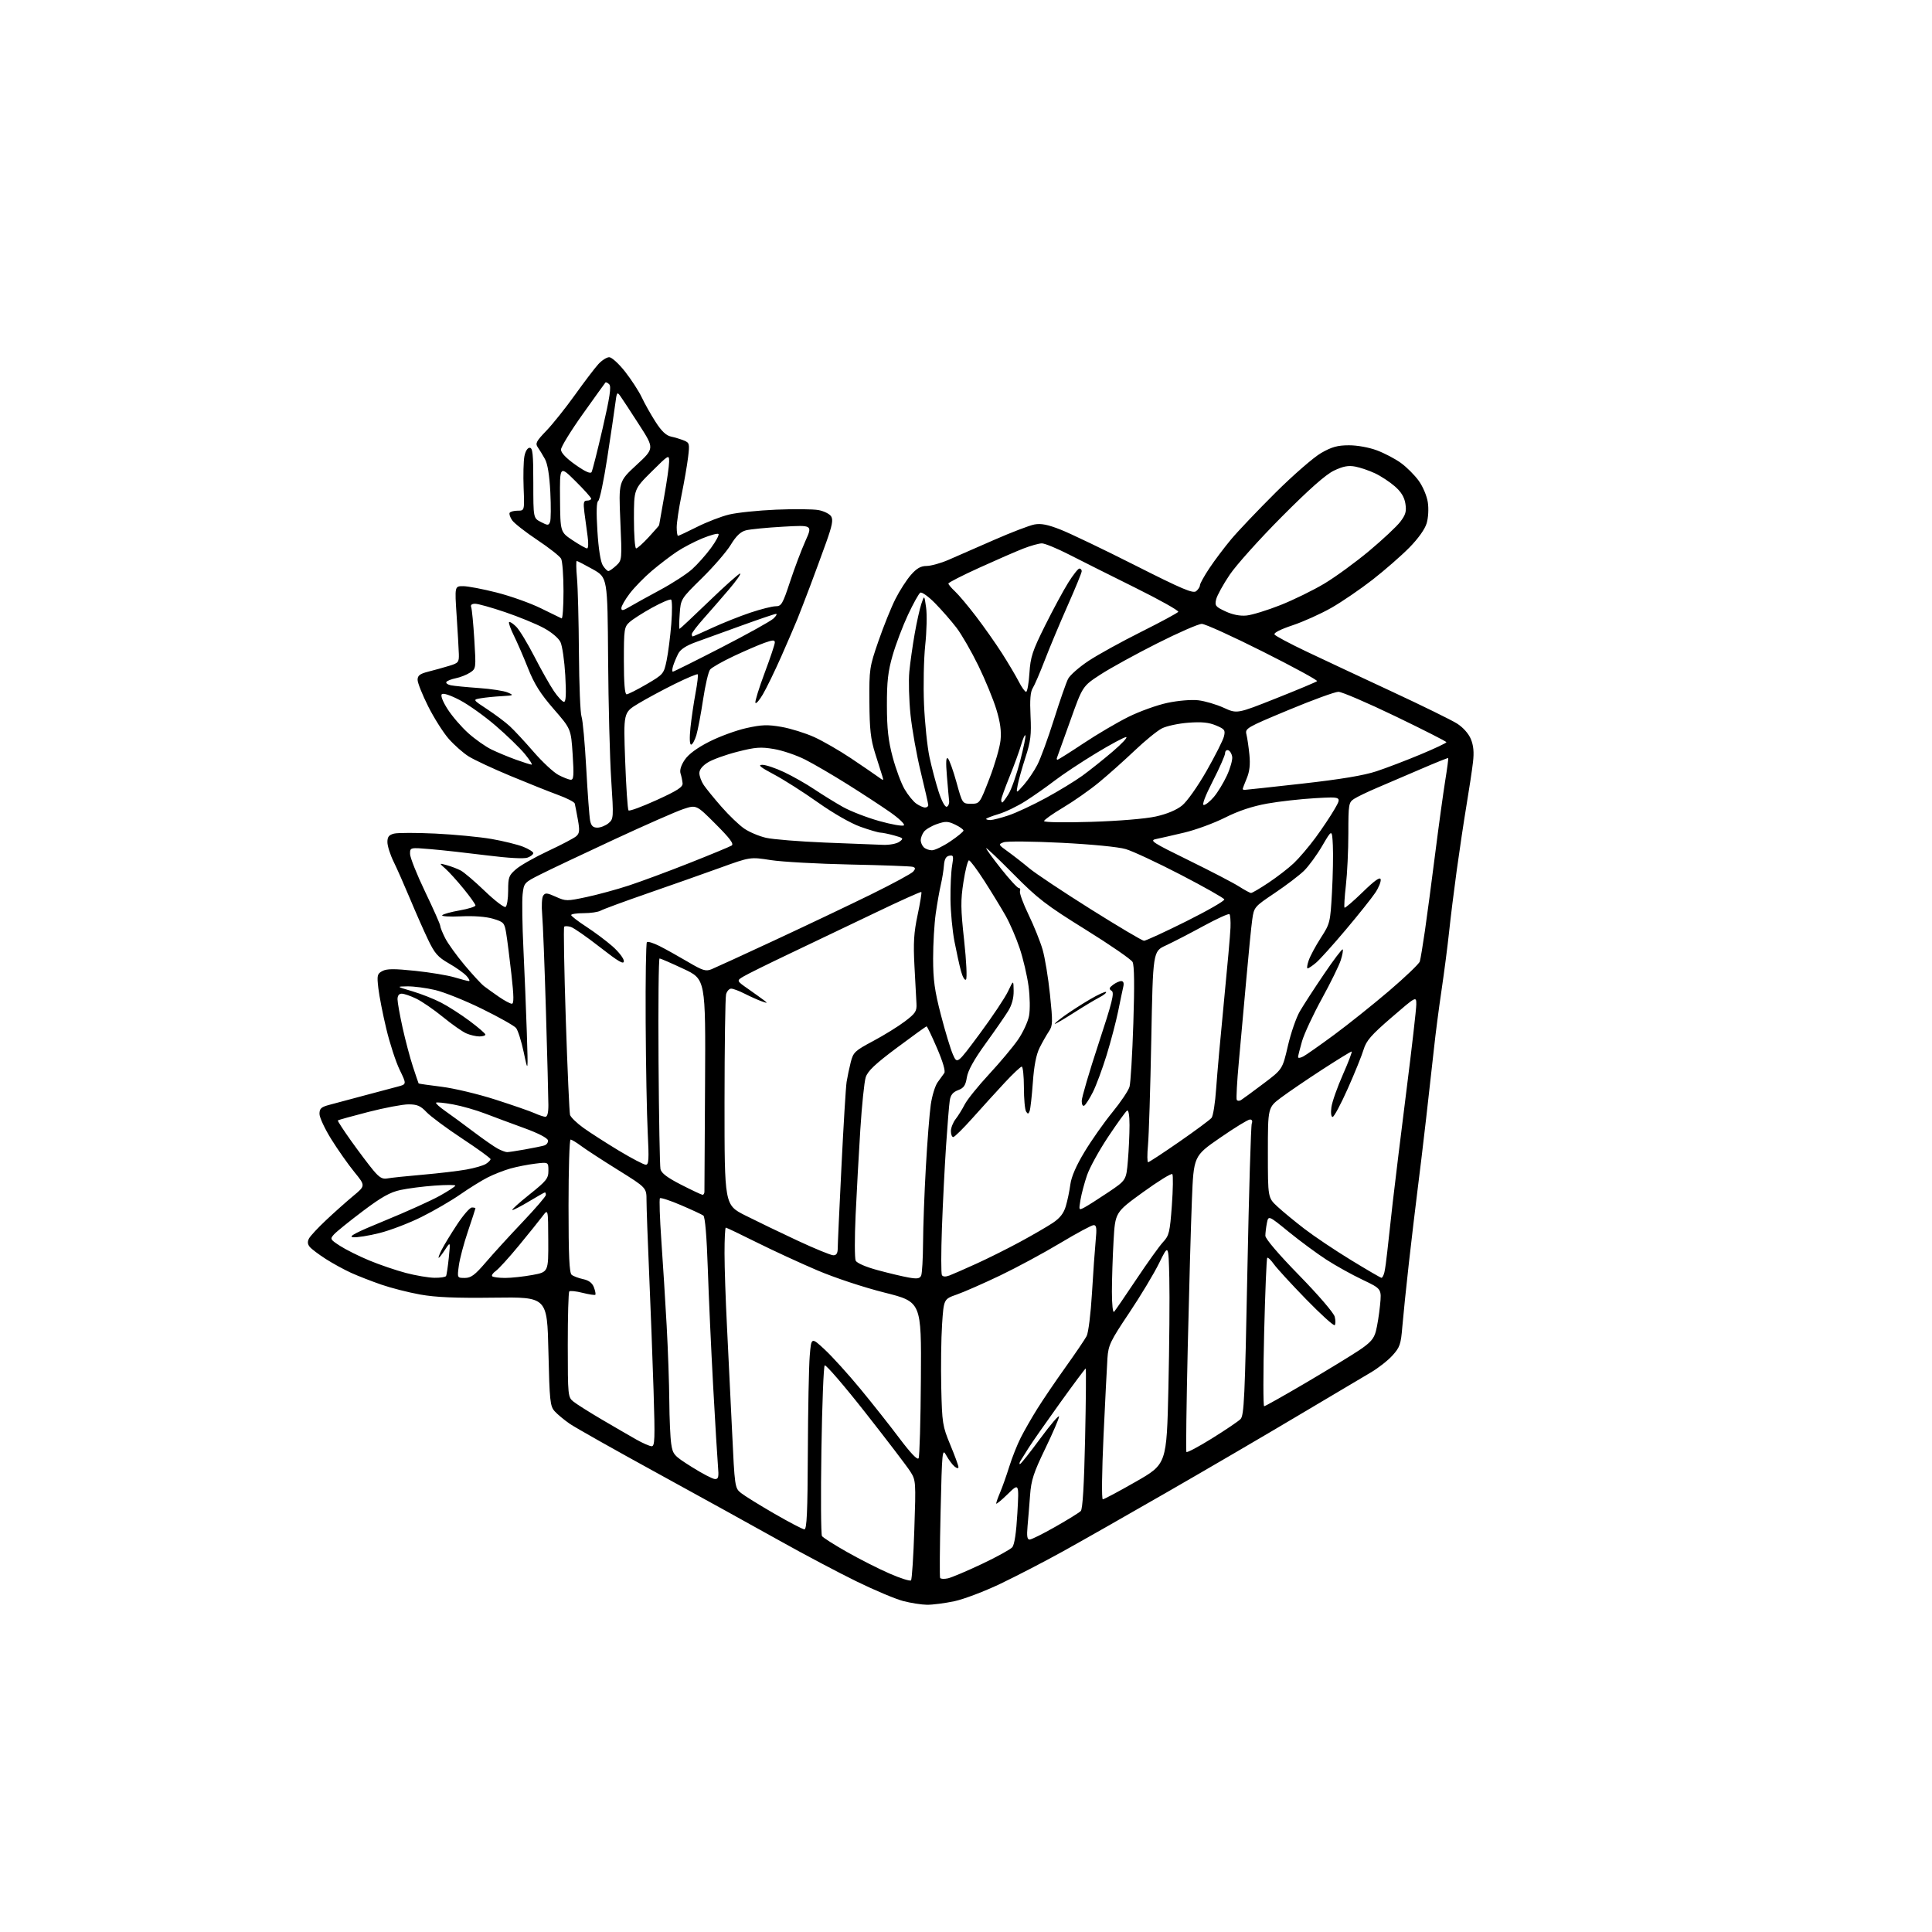 <?xml version="1.0" encoding="UTF-8" standalone="no"?>
<svg 
  version="1.1" 
  xmlns="http://www.w3.org/2000/svg" 
  xmlns:xlink="http://www.w3.org/1999/xlink" 
  xmlns:svg="http://www.w3.org/2000/svg"
  xmlns:rdf="http://www.w3.org/1999/02/22-rdf-syntax-ns#"
  xmlns:cc="http://creativecommons.org/ns#"
  xmlns:dc="http://purl.org/dc/elements/1.1/"
  viewBox="0 0 768 768"
  width="768"
  height="768"
>
<style>svg {background-color: white; }</style>"
<path stroke="none" fill="black" fill-rule="evenodd" d="M368.50,637.92C366.30,637.89 362.02,637.22 359.00,636.43C355.98,635.64 347.65,632.14 340.50,628.64C333.35,625.15 319.62,617.89 310.00,612.50C300.38,607.12 278.55,595.07 261.50,585.72C244.45,576.38 228.70,567.50 226.50,565.99C224.30,564.47 221.60,562.23 220.50,561.01C218.67,558.98 218.46,556.99 218.00,537.18C217.50,515.56 217.50,515.56 196.50,515.84C181.05,516.04 173.25,515.71 167.00,514.59C162.32,513.75 155.35,511.97 151.50,510.63C147.65,509.30 142.28,507.20 139.58,505.98C136.87,504.75 132.35,502.28 129.53,500.48C126.72,498.68 123.84,496.51 123.14,495.67C122.25,494.60 122.16,493.57 122.84,492.31C123.37,491.30 126.44,488.01 129.66,484.99C132.87,481.96 137.71,477.66 140.40,475.42C145.31,471.35 145.31,471.35 140.85,465.88C138.40,462.87 134.28,457.02 131.70,452.87C129.11,448.72 127.00,444.19 127.00,442.79C127.00,440.69 127.66,440.07 130.75,439.24C132.81,438.69 139.00,437.03 144.50,435.56C150.00,434.08 156.11,432.46 158.08,431.95C161.66,431.01 161.66,431.01 158.87,425.26C157.33,422.09 154.95,414.77 153.57,409.00C152.18,403.23 150.76,395.96 150.40,392.85C149.80,387.67 149.94,387.10 152.01,386.00C153.75,385.06 156.72,385.05 165.05,385.92C170.98,386.54 178.01,387.71 180.67,388.51C183.33,389.32 185.91,389.98 186.40,389.99C186.90,390.00 186.48,389.09 185.47,387.97C184.46,386.85 181.30,384.60 178.44,382.97C174.03,380.44 172.79,379.02 170.15,373.50C168.44,369.93 165.22,362.62 162.98,357.25C160.74,351.89 157.80,345.24 156.45,342.49C155.10,339.73 154.00,336.25 154.00,334.75C154.00,332.65 154.60,331.89 156.65,331.37C158.11,331.01 165.51,331.00 173.09,331.36C180.66,331.73 190.71,332.69 195.42,333.51C200.12,334.33 205.78,335.73 207.99,336.61C210.19,337.49 212.00,338.63 212.00,339.13C212.00,339.64 210.98,340.44 209.73,340.91C208.32,341.45 202.16,341.11 193.48,340.02C185.79,339.05 175.79,337.94 171.25,337.56C163.00,336.86 163.00,336.86 163.00,339.44C163.00,340.85 165.70,347.63 169.00,354.50C172.30,361.37 175.00,367.46 175.00,368.03C175.00,368.61 175.89,370.82 176.98,372.96C178.07,375.09 181.54,379.91 184.70,383.67C187.86,387.43 191.32,391.18 192.39,392.00C193.46,392.82 196.13,394.74 198.32,396.25C200.51,397.76 202.82,399.00 203.46,399.00C204.32,399.00 204.28,396.05 203.29,387.25C202.56,380.79 201.64,373.49 201.23,371.04C200.54,366.81 200.26,366.50 196.00,365.22C193.20,364.38 188.38,364.02 183.23,364.26C178.68,364.47 175.33,364.27 175.80,363.80C176.26,363.34 179.42,362.47 182.82,361.88C186.22,361.28 189.00,360.40 189.00,359.93C189.00,359.46 186.90,356.50 184.33,353.35C181.76,350.19 178.50,346.59 177.08,345.34C174.50,343.06 174.50,343.06 177.61,343.92C179.32,344.39 181.80,345.34 183.11,346.02C184.42,346.70 188.75,350.39 192.72,354.21C196.69,358.03 200.41,360.87 200.97,360.52C201.54,360.17 202.00,357.25 202.00,354.03C202.00,348.66 202.27,347.95 205.25,345.42C207.04,343.90 212.78,340.67 218.00,338.23C223.22,335.79 228.21,333.17 229.08,332.40C230.38,331.24 230.49,330.10 229.70,325.75C229.18,322.86 228.62,320.01 228.47,319.41C228.31,318.80 225.33,317.27 221.84,316.00C218.35,314.72 209.80,311.31 202.84,308.41C195.88,305.51 188.42,302.03 186.26,300.66C184.10,299.30 180.56,296.17 178.38,293.70C176.21,291.23 172.54,285.43 170.22,280.82C167.90,276.20 166.00,271.44 166.00,270.25C166.00,268.53 166.89,267.85 170.25,266.99C172.59,266.40 176.30,265.37 178.50,264.70C182.21,263.59 182.49,263.25 182.40,260.00C182.34,258.07 181.95,251.21 181.52,244.75C180.74,233.00 180.74,233.00 184.12,233.01C185.98,233.01 192.00,234.16 197.50,235.56C203.00,236.96 210.88,239.77 215.00,241.80C219.12,243.84 222.84,245.65 223.25,245.83C223.66,246.02 224.00,241.15 224.00,235.02C224.00,228.89 223.57,223.07 223.05,222.09C222.52,221.11 218.27,217.76 213.61,214.66C208.94,211.55 204.44,208.03 203.60,206.84C202.77,205.65 202.32,204.30 202.60,203.84C202.89,203.38 204.33,203.00 205.81,203.00C208.50,203.00 208.50,203.00 208.15,193.93C207.96,188.95 208.09,183.32 208.45,181.43C208.83,179.39 209.68,178.00 210.55,178.00C211.75,178.00 212.00,180.41 212.00,191.97C212.00,205.95 212.00,205.95 215.02,207.51C217.77,208.93 218.09,208.93 218.66,207.45C219.00,206.56 219.04,201.22 218.76,195.59C218.41,188.84 217.68,184.36 216.60,182.43C215.71,180.82 214.43,178.72 213.76,177.77C212.71,176.29 213.20,175.35 217.14,171.27C219.67,168.65 224.80,162.22 228.54,157.00C232.28,151.78 236.47,146.26 237.86,144.75C239.24,143.24 241.18,142.00 242.17,142.00C243.17,142.00 245.98,144.56 248.49,147.75C250.97,150.91 253.95,155.51 255.11,157.96C256.26,160.42 258.72,164.79 260.58,167.68C262.93,171.36 264.78,173.13 266.72,173.54C268.25,173.87 270.56,174.57 271.86,175.10C274.08,176.00 274.18,176.40 273.52,181.78C273.14,184.93 271.96,191.71 270.91,196.86C269.86,202.01 269.00,207.75 269.00,209.61C269.00,211.47 269.24,213.00 269.52,213.00C269.81,213.00 273.20,211.41 277.06,209.47C280.91,207.53 286.64,205.31 289.78,204.55C292.93,203.78 301.35,202.90 308.50,202.60C315.65,202.29 323.25,202.37 325.39,202.77C327.53,203.17 329.78,204.29 330.39,205.26C331.26,206.64 330.82,208.90 328.37,215.76C326.65,220.57 323.79,228.32 322.03,233.00C320.26,237.68 318.00,243.53 317.01,246.00C316.01,248.47 313.10,255.22 310.55,261.00C307.99,266.77 304.72,273.51 303.27,275.98C301.83,278.44 300.49,279.96 300.28,279.35C300.08,278.75 301.74,273.41 303.96,267.49C306.18,261.57 308.00,256.13 308.00,255.41C308.00,254.33 307.26,254.35 303.97,255.51C301.75,256.29 296.24,258.67 291.72,260.79C287.20,262.92 282.95,265.33 282.28,266.15C281.61,266.97 280.35,272.33 279.49,278.07C278.63,283.81 277.42,290.19 276.81,292.25C276.19,294.31 275.25,296.00 274.73,296.00C274.14,296.00 274.04,293.38 274.47,289.25C274.86,285.54 275.77,279.35 276.49,275.50C277.21,271.65 277.60,268.30 277.36,268.05C277.12,267.80 273.00,269.53 268.21,271.89C263.42,274.26 256.87,277.79 253.66,279.73C247.82,283.26 247.82,283.26 248.51,302.38C248.89,312.90 249.50,321.80 249.85,322.16C250.21,322.53 255.22,320.68 261.00,318.05C269.23,314.31 271.46,312.87 271.34,311.39C271.25,310.35 270.89,308.59 270.53,307.48C270.12,306.18 270.71,304.24 272.19,302.04C273.71,299.80 277.05,297.32 281.92,294.84C286.01,292.76 292.65,290.33 296.68,289.43C302.80,288.07 305.11,287.99 310.65,288.95C314.30,289.59 320.14,291.41 323.64,292.99C327.14,294.58 333.71,298.37 338.25,301.41C342.79,304.45 347.59,307.74 348.93,308.71C351.29,310.43 351.34,310.43 350.73,308.49C350.38,307.40 349.10,303.35 347.89,299.50C346.10,293.82 345.67,289.95 345.60,279.00C345.51,265.92 345.63,265.16 349.20,254.83C351.23,248.96 354.26,241.44 355.94,238.12C357.61,234.80 360.39,230.49 362.10,228.54C364.40,225.91 366.02,224.99 368.35,224.98C370.08,224.96 373.98,223.88 377.00,222.57C380.02,221.26 388.15,217.71 395.06,214.67C401.97,211.64 409.22,208.86 411.18,208.49C413.83,208.00 416.46,208.51 421.61,210.54C425.40,212.03 438.74,218.42 451.25,224.74C470.07,234.25 474.27,236.02 475.50,235.00C476.33,234.31 477.00,233.25 477.00,232.63C477.00,232.01 478.69,228.97 480.75,225.87C482.81,222.77 486.71,217.60 489.41,214.37C492.11,211.14 500.05,202.80 507.06,195.82C514.07,188.85 522.22,181.77 525.16,180.08C529.40,177.65 531.68,177.02 536.21,177.01C539.53,177.00 544.20,177.85 547.36,179.03C550.35,180.15 554.64,182.40 556.89,184.04C559.15,185.67 562.32,188.84 563.95,191.09C565.61,193.38 567.20,197.14 567.58,199.68C567.97,202.29 567.77,205.82 567.11,208.03C566.41,210.38 563.74,214.12 560.23,217.68C557.08,220.88 550.53,226.60 545.68,230.39C540.83,234.17 533.43,239.23 529.24,241.62C525.04,244.01 518.09,247.14 513.80,248.57C509.06,250.15 506.24,251.58 506.64,252.22C507.00,252.80 512.74,255.86 519.39,259.02C526.05,262.18 541.33,269.34 553.34,274.93C565.36,280.52 576.98,286.22 579.17,287.61C581.57,289.13 583.75,291.56 584.67,293.75C585.74,296.32 586.00,298.99 585.54,302.94C585.19,306.00 584.03,313.68 582.97,320.00C581.92,326.32 580.16,338.02 579.07,346.00C577.97,353.98 576.61,365.00 576.03,370.50C575.45,376.00 574.11,386.35 573.05,393.50C571.99,400.65 570.64,411.00 570.06,416.50C569.47,422.00 568.06,434.60 566.92,444.50C565.79,454.40 564.22,467.45 563.44,473.50C562.67,479.55 561.15,492.38 560.06,502.00C558.98,511.62 557.81,523.03 557.45,527.35C556.88,534.40 556.47,535.58 553.50,538.85C551.68,540.86 547.78,543.91 544.84,545.62C541.91,547.34 529.01,554.99 516.19,562.62C503.38,570.26 479.98,583.93 464.19,593.01C448.41,602.09 429.65,612.76 422.50,616.71C415.35,620.67 404.27,626.41 397.89,629.47C391.50,632.54 383.17,635.70 379.39,636.51C375.60,637.31 370.70,637.94 368.50,637.92zM362.14,628.22C362.51,627.82 363.11,618.73 363.46,608.00C364.11,588.80 364.08,588.44 361.81,584.88C360.54,582.89 352.55,572.42 344.06,561.62C335.57,550.81 328.26,542.34 327.83,542.77C327.39,543.21 326.80,558.41 326.52,576.54C326.24,594.67 326.34,610.00 326.75,610.62C327.16,611.23 331.63,614.08 336.69,616.94C341.74,619.81 349.38,623.68 353.67,625.54C357.96,627.41 361.77,628.61 362.14,628.22zM376.81,627.42C378.29,627.09 384.34,624.53 390.26,621.73C396.18,618.93 401.64,615.93 402.38,615.07C403.27,614.05 403.98,609.31 404.42,601.50C405.10,589.50 405.10,589.50 400.55,593.96C398.05,596.41 396.00,598.08 396.00,597.68C396.00,597.27 396.71,595.26 397.58,593.22C398.45,591.17 400.08,586.58 401.20,583.00C402.31,579.42 404.37,574.25 405.76,571.50C407.15,568.75 410.11,563.58 412.35,560.00C414.58,556.42 419.62,549.00 423.55,543.50C427.48,538.00 431.26,532.43 431.95,531.12C432.65,529.80 433.59,522.22 434.07,514.12C434.54,506.08 435.21,496.69 435.54,493.25C436.04,488.26 435.88,487.00 434.76,487.00C433.98,487.00 427.99,490.22 421.43,494.16C414.87,498.10 404.10,503.90 397.50,507.06C390.90,510.21 383.17,513.61 380.33,514.60C375.16,516.41 375.16,516.41 374.49,526.46C374.12,531.98 373.98,543.25 374.16,551.50C374.49,565.76 374.67,566.89 377.75,574.33C379.54,578.63 381.00,582.62 381.00,583.20C381.00,583.82 380.36,583.72 379.43,582.95C378.57,582.23 377.11,580.26 376.18,578.57C374.56,575.61 374.48,576.38 373.90,601.00C373.57,615.02 373.49,626.84 373.71,627.25C373.94,627.67 375.33,627.74 376.81,627.42zM409.28,612.00C410.00,612.00 414.62,609.71 419.54,606.90C424.47,604.10 429.01,601.29 429.63,600.65C430.38,599.89 430.95,590.23 431.35,571.75C431.68,556.49 431.78,544.00 431.58,544.00C431.38,544.00 426.78,550.17 421.36,557.71C415.94,565.25 410.35,573.24 408.95,575.46C407.54,577.68 406.05,580.06 405.64,580.75C405.22,581.44 405.14,582.00 405.46,582.00C405.78,582.00 409.40,577.43 413.52,571.84C417.63,566.26 421.00,562.32 420.99,563.09C420.99,563.87 418.51,569.62 415.49,575.87C410.87,585.43 409.91,588.37 409.47,594.37C409.18,598.29 408.73,603.86 408.46,606.75C408.11,610.64 408.32,612.00 409.28,612.00zM319.75,607.94C320.72,607.99 321.03,601.15 321.13,577.25C321.20,560.34 321.54,543.12 321.88,539.00C322.50,531.50 322.50,531.50 327.87,536.50C330.83,539.25 337.15,546.23 341.92,552.00C346.69,557.77 353.71,566.65 357.52,571.72C362.06,577.75 364.70,580.50 365.16,579.67C365.55,578.98 365.96,564.71 366.07,547.96C366.28,517.52 366.28,517.52 351.66,513.84C343.27,511.73 331.81,507.94 324.77,504.93C318.02,502.05 307.22,497.07 300.77,493.85C294.31,490.63 288.80,488.00 288.52,488.00C288.23,488.00 288.00,492.61 288.01,498.25C288.01,503.89 288.45,516.83 288.97,527.00C289.49,537.17 290.40,555.85 290.99,568.50C292.06,591.26 292.10,591.52 294.58,593.50C295.95,594.60 301.90,598.29 307.79,601.69C313.68,605.10 319.06,607.91 319.75,607.94zM438.38,596.00C438.87,596.00 444.78,592.85 451.52,588.99C463.77,581.98 463.77,581.98 464.46,551.74C464.84,535.11 465.00,515.42 464.82,508.00C464.50,494.50 464.50,494.50 460.79,502.06C458.76,506.22 453.38,515.16 448.85,521.92C441.36,533.10 440.58,534.73 440.23,539.86C440.02,542.96 439.32,556.86 438.67,570.75C438.01,585.09 437.88,596.00 438.38,596.00zM284.18,587.94C285.60,587.99 285.79,587.19 285.40,582.75C285.15,579.86 284.29,565.58 283.49,551.00C282.69,536.42 281.73,515.38 281.36,504.24C280.93,491.50 280.28,483.69 279.59,483.20C278.99,482.76 275.00,480.91 270.71,479.07C266.43,477.24 262.66,476.00 262.34,476.32C262.02,476.65 262.27,484.24 262.90,493.21C263.53,502.17 264.48,517.38 265.01,527.00C265.54,536.62 266.01,550.12 266.06,557.00C266.11,563.88 266.45,571.51 266.82,573.96C267.47,578.21 267.87,578.66 275.00,583.15C279.12,585.75 283.25,587.90 284.18,587.94zM481.76,571.80C487.12,568.47 492.23,565.02 493.12,564.12C494.54,562.69 494.87,555.66 495.85,505.36C496.47,473.94 497.26,447.50 497.60,446.61C497.98,445.61 497.70,445.01 496.86,445.02C496.11,445.02 490.77,448.30 485.00,452.29C474.50,459.54 474.50,459.54 473.80,477.02C473.41,486.63 472.67,512.95 472.15,535.50C471.63,558.05 471.39,576.80 471.61,577.18C471.84,577.55 476.41,575.13 481.76,571.80zM259.00,574.90C260.31,574.99 260.41,572.20 259.80,552.75C259.41,540.51 258.63,519.66 258.05,506.40C257.47,493.15 257.00,480.01 257.00,477.22C257.00,472.14 257.00,472.14 245.75,465.13C239.56,461.28 232.95,456.98 231.06,455.57C229.16,454.15 227.25,453.00 226.81,453.00C226.36,453.00 226.00,464.87 226.00,479.38C226.00,499.28 226.31,506.00 227.25,506.76C227.94,507.32 229.99,508.09 231.81,508.48C234.08,508.96 235.43,509.99 236.09,511.73C236.62,513.13 236.87,514.46 236.65,514.68C236.43,514.91 234.15,514.56 231.58,513.92C229.02,513.27 226.64,513.02 226.30,513.36C225.96,513.70 225.69,523.29 225.70,534.66C225.71,554.85 225.76,555.39 227.94,557.15C229.17,558.15 234.29,561.38 239.34,564.35C244.38,567.31 250.53,570.87 253.00,572.27C255.47,573.66 258.18,574.85 259.00,574.90zM502.52,559.00C502.92,559.00 510.27,554.86 518.87,549.81C527.47,544.75 537.07,538.89 540.22,536.79C544.74,533.77 546.14,532.19 546.92,529.24C547.47,527.18 548.22,522.54 548.58,518.92C549.24,512.34 549.24,512.34 541.63,508.72C537.44,506.73 530.97,503.14 527.25,500.73C523.54,498.33 516.84,493.38 512.36,489.74C504.23,483.11 504.23,483.11 503.61,486.18C503.28,487.87 503.00,490.14 503.00,491.24C503.00,492.43 508.32,498.67 516.45,506.98C524.12,514.84 530.19,521.90 530.57,523.42C530.94,524.89 530.93,526.40 530.56,526.77C530.19,527.15 525.07,522.51 519.19,516.48C513.31,510.44 507.54,504.15 506.37,502.50C505.19,500.85 504.01,499.73 503.74,500.00C503.47,500.27 502.92,513.66 502.52,529.75C502.12,545.84 502.12,559.00 502.52,559.00zM442.87,521.45C443.35,520.93 447.34,515.10 451.75,508.50C456.15,501.90 460.92,495.25 462.36,493.71C464.73,491.18 465.05,489.86 465.83,479.21C466.30,472.77 466.38,467.15 466.02,466.73C465.65,466.30 460.39,469.55 454.33,473.94C443.31,481.92 443.31,481.92 442.66,493.21C442.30,499.42 442.01,508.53 442.00,513.45C442.00,518.59 442.37,522.00 442.87,521.45zM366.18,507.05C366.55,506.20 366.89,500.32 366.93,494.00C366.96,487.68 367.46,474.18 368.04,464.00C368.61,453.82 369.49,442.64 369.99,439.15C370.49,435.66 371.71,431.66 372.70,430.26C373.69,428.86 374.89,427.20 375.37,426.56C375.91,425.84 374.82,422.09 372.50,416.70C370.44,411.91 368.57,408.00 368.33,408.00C368.10,408.00 362.78,411.83 356.53,416.50C347.85,422.98 344.91,425.77 344.13,428.25C343.56,430.04 342.60,439.38 341.99,449.00C341.38,458.62 340.54,473.93 340.12,483.00C339.70,492.07 339.72,500.23 340.15,501.13C340.63,502.11 344.20,503.65 349.00,504.94C353.44,506.14 358.96,507.45 361.28,507.85C364.62,508.44 365.64,508.27 366.18,507.05zM172.69,507.94C175.00,507.98 177.07,507.66 177.31,507.25C177.55,506.84 178.03,503.57 178.40,500.00C179.06,493.50 179.06,493.50 176.93,496.75C175.76,498.54 174.61,500.00 174.38,500.00C174.14,500.00 174.69,498.54 175.60,496.75C176.51,494.96 179.25,490.46 181.70,486.75C184.15,483.04 186.79,480.00 187.58,480.00C188.36,480.00 189.00,480.14 189.00,480.31C189.00,480.48 187.66,484.60 186.02,489.45C184.37,494.31 182.74,500.47 182.39,503.14C181.74,508.00 181.74,508.00 184.77,508.00C187.25,508.00 188.77,506.86 193.15,501.75C196.09,498.31 202.66,491.12 207.75,485.76C212.84,480.40 217.00,475.57 217.00,475.01C217.00,474.45 216.83,474.00 216.62,474.00C216.41,474.00 213.63,475.57 210.43,477.50C207.23,479.43 204.20,481.00 203.68,481.00C203.16,481.00 206.18,478.26 210.37,474.91C217.22,469.44 218.00,468.47 218.00,465.38C218.00,461.93 218.00,461.93 212.75,462.57C209.86,462.92 205.43,463.79 202.91,464.50C200.38,465.21 196.33,466.80 193.91,468.02C191.48,469.25 186.57,472.29 183.00,474.78C179.43,477.27 172.50,481.30 167.62,483.73C162.74,486.17 155.20,489.06 150.88,490.15C146.56,491.24 141.81,491.99 140.31,491.82C138.28,491.58 141.49,489.91 153.05,485.18C161.55,481.70 171.31,477.29 174.75,475.38C178.19,473.47 181.00,471.63 181.00,471.30C181.00,470.97 177.29,470.97 172.75,471.30C168.21,471.62 162.10,472.41 159.16,473.05C155.04,473.94 151.59,475.88 144.16,481.49C138.85,485.49 133.73,489.63 132.78,490.68C131.13,492.52 131.22,492.70 135.19,495.27C137.46,496.74 142.66,499.34 146.76,501.04C150.85,502.75 157.42,504.98 161.35,506.02C165.28,507.05 170.39,507.91 172.69,507.94zM200.80,508.00C203.26,508.00 208.13,507.47 211.63,506.83C218.00,505.65 218.00,505.65 217.94,493.08C217.89,480.50 217.89,480.50 215.69,483.42C214.49,485.03 210.26,490.28 206.31,495.08C202.36,499.88 198.20,504.45 197.07,505.24C195.94,506.03 195.31,506.98 195.67,507.34C196.04,507.70 198.34,508.00 200.80,508.00zM377.44,507.02C378.75,506.52 383.57,504.41 388.16,502.32C392.75,500.24 400.55,496.34 405.50,493.66C410.45,490.98 416.30,487.59 418.50,486.12C421.36,484.21 422.84,482.31 423.68,479.47C424.33,477.29 425.14,473.40 425.48,470.84C425.88,467.78 427.83,463.30 431.14,457.84C433.91,453.25 438.88,446.19 442.19,442.14C445.50,438.10 448.56,433.54 449.00,432.01C449.44,430.48 450.12,419.13 450.52,406.78C451.01,391.91 450.91,383.69 450.22,382.42C449.66,381.36 441.22,375.55 431.48,369.50C415.81,359.77 412.52,357.23 402.90,347.50C396.92,341.45 392.02,336.81 392.02,337.18C392.01,337.56 394.71,341.27 398.01,345.43C401.32,349.60 404.45,353.00 404.98,353.00C405.51,353.00 405.72,353.57 405.45,354.27C405.18,354.96 406.72,359.16 408.86,363.59C411.00,368.01 413.51,374.25 414.44,377.45C415.37,380.64 416.70,388.71 417.39,395.38C418.53,406.39 418.49,407.73 416.95,410.00C416.02,411.38 414.36,414.30 413.26,416.50C411.91,419.22 411.04,423.66 410.57,430.34C410.18,435.76 409.61,440.86 409.29,441.68C408.83,442.89 408.56,442.92 407.88,441.83C407.41,441.10 407.02,436.79 407.02,432.25C407.01,427.71 406.62,424.00 406.16,424.00C405.70,424.00 402.66,426.86 399.41,430.35C396.16,433.84 390.43,440.14 386.68,444.35C382.93,448.56 379.44,452.00 378.93,452.00C378.42,452.00 378.00,450.94 378.00,449.63C378.00,448.33 378.84,446.20 379.86,444.88C380.88,443.57 382.52,440.93 383.51,439.00C384.50,437.07 388.86,431.68 393.19,427.00C397.53,422.32 402.69,416.17 404.66,413.31C406.63,410.46 408.61,406.19 409.06,403.81C409.51,401.37 409.43,396.24 408.86,392.00C408.31,387.88 406.73,381.12 405.35,377.00C403.98,372.88 401.45,367.02 399.74,364.00C398.03,360.98 394.25,354.79 391.34,350.25C388.43,345.71 385.66,342.00 385.18,342.00C384.71,342.00 383.72,345.86 382.99,350.57C381.84,357.97 381.87,361.16 383.26,373.82C384.15,382.01 384.48,388.89 384.00,389.38C383.52,389.87 382.65,388.40 382.00,386.00C381.37,383.67 380.20,378.32 379.39,374.13C378.59,369.93 377.88,362.45 377.83,357.50C377.78,352.55 378.06,346.55 378.47,344.16C379.13,340.26 379.02,339.85 377.35,340.16C376.04,340.41 375.42,341.53 375.23,344.01C375.09,345.93 374.53,349.37 374.00,351.65C373.46,353.94 372.55,359.11 371.97,363.15C371.40,367.19 370.92,375.23 370.93,381.01C370.93,389.52 371.52,393.79 374.04,403.51C375.75,410.10 377.90,417.19 378.83,419.26C380.50,423.01 380.50,423.01 389.50,410.87C394.45,404.19 399.48,396.65 400.69,394.11C402.88,389.50 402.88,389.50 402.94,393.88C402.98,396.75 402.23,399.52 400.77,401.88C399.55,403.87 395.50,409.72 391.76,414.88C387.16,421.25 384.78,425.55 384.34,428.27C383.83,431.49 383.13,432.50 380.85,433.36C378.79,434.14 377.88,435.27 377.54,437.47C377.28,439.14 376.62,447.25 376.07,455.50C375.52,463.75 374.78,478.45 374.43,488.18C374.08,497.90 374.08,506.32 374.43,506.89C374.84,507.55 375.92,507.60 377.44,507.02zM549.14,507.95C549.49,507.98 550.02,506.99 550.32,505.75C550.61,504.51 551.13,500.80 551.47,497.50C551.81,494.20 552.78,485.43 553.63,478.00C554.48,470.57 556.93,450.56 559.08,433.52C561.24,416.48 563.00,401.06 563.00,399.26C563.00,395.97 563.00,395.97 553.17,404.45C545.07,411.44 543.11,413.69 542.05,417.22C541.35,419.57 538.52,426.56 535.76,432.75C533.00,438.94 530.30,444.00 529.74,444.00C529.15,444.00 528.95,442.41 529.25,440.14C529.54,438.02 531.60,432.17 533.83,427.14C536.06,422.11 537.61,418.00 537.28,418.00C536.94,418.00 531.68,421.24 525.58,425.19C519.49,429.15 512.14,434.15 509.25,436.31C504.00,440.24 504.00,440.24 504.00,458.17C504.00,476.10 504.00,476.10 507.75,479.59C509.81,481.51 514.65,485.50 518.50,488.46C522.35,491.42 530.67,497.01 537.00,500.87C543.33,504.74 548.79,507.92 549.14,507.95zM331.25,498.99C332.49,499.00 333.00,498.20 333.01,496.25C333.01,494.74 333.68,480.03 334.50,463.57C335.31,447.11 336.23,432.03 336.54,430.07C336.85,428.11 337.59,424.59 338.18,422.25C339.19,418.29 339.79,417.72 347.09,413.83C351.39,411.54 357.07,408.02 359.71,406.02C363.93,402.82 364.48,401.97 364.31,398.94C364.21,397.05 363.84,390.32 363.51,384.00C363.02,374.83 363.27,370.73 364.76,363.73C365.78,358.90 366.45,354.79 366.25,354.58C366.04,354.38 357.69,358.14 347.69,362.95C337.68,367.75 322.52,374.99 314.00,379.04C305.48,383.09 297.20,387.18 295.61,388.13C292.72,389.85 292.72,389.85 297.48,393.17C300.09,395.00 302.97,397.07 303.87,397.76C305.23,398.80 305.05,398.85 302.78,398.04C301.29,397.51 298.27,396.16 296.07,395.04C293.88,393.92 291.44,393.00 290.66,393.00C289.87,393.00 288.96,394.01 288.63,395.25C288.30,396.49 288.02,415.83 288.01,438.24C288.00,478.98 288.00,478.98 296.25,483.15C300.79,485.44 310.12,489.94 317.00,493.15C323.88,496.36 330.29,498.99 331.25,498.99zM431.15,479.94C432.44,479.25 436.69,476.54 440.60,473.92C447.69,469.15 447.69,469.15 448.35,461.42C448.71,457.17 449.00,450.81 449.00,447.29C449.00,443.38 448.62,441.12 448.03,441.48C447.49,441.82 444.11,446.50 440.52,451.89C436.93,457.28 433.15,464.15 432.12,467.15C431.09,470.15 429.92,474.54 429.52,476.90C428.80,481.16 428.81,481.17 431.15,479.94zM279.25,474.95C279.66,474.98 280.01,474.44 280.02,473.75C280.03,473.06 280.14,453.77 280.27,430.88C280.50,389.25 280.50,389.25 271.69,385.13C266.84,382.86 262.57,381.00 262.19,381.00C261.81,381.00 261.63,399.34 261.78,421.75C261.93,444.16 262.28,463.51 262.55,464.75C262.90,466.34 265.27,468.14 270.77,470.95C275.02,473.12 278.84,474.92 279.25,474.95zM154.00,468.44C155.38,468.18 161.68,467.51 168.00,466.97C174.32,466.42 182.14,465.50 185.36,464.92C188.59,464.35 192.08,463.34 193.11,462.70C194.15,462.05 195.00,461.19 195.00,460.78C195.00,460.37 189.94,456.70 183.75,452.62C177.56,448.54 171.18,443.80 169.56,442.10C167.18,439.58 165.83,439.00 162.38,439.00C160.05,439.00 152.84,440.37 146.37,442.03C139.89,443.70 134.46,445.21 134.29,445.38C134.12,445.54 136.53,449.24 139.63,453.59C142.74,457.94 146.68,463.17 148.39,465.21C150.83,468.13 152.04,468.82 154.00,468.44zM256.72,463.00C257.90,463.00 258.02,460.89 257.48,450.25C257.12,443.24 256.75,423.48 256.66,406.34C256.57,389.21 256.79,374.89 257.15,374.52C257.51,374.16 259.76,374.85 262.15,376.06C264.54,377.26 269.59,380.08 273.36,382.30C279.35,385.84 280.55,386.22 282.86,385.28C284.31,384.69 295.62,379.50 308.00,373.74C320.38,367.98 337.56,359.81 346.18,355.58C354.80,351.34 362.39,347.24 363.04,346.45C363.97,345.34 363.93,344.93 362.86,344.58C362.11,344.34 350.93,343.92 338.00,343.66C325.07,343.39 310.84,342.60 306.37,341.90C298.24,340.63 298.24,340.63 286.37,344.92C279.84,347.28 266.85,351.87 257.50,355.10C248.15,358.34 239.72,361.45 238.76,362.00C237.81,362.55 234.77,363.00 232.01,363.00C229.26,363.00 227.02,363.34 227.04,363.75C227.07,364.16 229.76,366.24 233.04,368.37C236.31,370.50 241.02,374.02 243.50,376.20C245.97,378.39 248.00,381.02 248.00,382.06C248.00,383.53 245.88,382.29 238.54,376.56C233.33,372.49 228.13,368.86 226.96,368.49C225.80,368.12 224.59,368.07 224.28,368.38C223.97,368.69 224.26,385.27 224.91,405.22C225.57,425.18 226.33,442.26 226.60,443.19C226.88,444.12 229.27,446.44 231.92,448.35C234.58,450.26 240.92,454.33 246.02,457.41C251.13,460.48 255.94,463.00 256.72,463.00zM456.39,462.00C456.77,462.00 462.34,458.34 468.79,453.87C475.23,449.41 481.01,445.12 481.62,444.36C482.24,443.59 483.06,438.36 483.44,432.73C483.82,427.11 485.22,411.48 486.55,398.00C487.88,384.52 489.05,371.36 489.14,368.75C489.24,366.13 489.06,363.72 488.73,363.40C488.40,363.07 483.71,365.21 478.31,368.15C472.91,371.09 466.21,374.56 463.41,375.85C458.32,378.19 458.32,378.19 457.65,413.35C457.28,432.68 456.69,451.54 456.34,455.25C456.00,458.96 456.02,462.00 456.39,462.00zM201.57,457.99C202.15,458.00 205.30,457.52 208.57,456.94C211.83,456.36 215.31,455.65 216.31,455.36C217.30,455.07 217.98,454.14 217.81,453.29C217.62,452.36 213.92,450.45 208.50,448.48C203.55,446.68 196.53,444.07 192.90,442.68C189.27,441.28 183.49,439.63 180.05,439.01C176.61,438.38 173.59,438.08 173.34,438.33C173.09,438.58 174.73,440.07 176.98,441.64C179.23,443.21 184.31,446.94 188.27,449.93C192.22,452.91 196.59,455.95 197.98,456.67C199.36,457.39 200.98,457.99 201.57,457.99zM216.75,443.94C217.58,443.98 218.00,442.42 217.99,439.25C217.98,436.64 217.55,419.88 217.02,402.00C216.49,384.12 215.82,366.80 215.52,363.50C215.22,360.20 215.39,356.85 215.91,356.06C216.71,354.83 217.44,354.89 220.95,356.48C224.91,358.26 225.35,358.26 233.20,356.58C237.68,355.62 245.21,353.57 249.92,352.02C254.64,350.48 265.48,346.46 274.00,343.09C282.52,339.72 290.10,336.58 290.84,336.12C291.83,335.49 290.19,333.29 284.49,327.59C276.81,319.90 276.81,319.90 271.65,321.61C268.82,322.54 256.38,328.02 244.00,333.77C231.62,339.52 218.52,345.73 214.89,347.56C208.38,350.83 208.26,350.96 207.75,355.49C207.47,358.01 207.61,367.83 208.07,377.29C208.53,386.76 209.13,401.70 209.42,410.50C209.93,426.50 209.93,426.50 208.21,418.38C207.27,413.91 205.88,409.52 205.13,408.63C204.37,407.73 198.30,404.31 191.63,401.04C184.96,397.76 176.57,394.39 173.00,393.55C169.43,392.71 164.47,392.06 162.00,392.09C157.50,392.15 157.50,392.15 163.86,394.03C167.36,395.06 172.53,397.10 175.36,398.57C178.19,400.03 183.29,403.31 186.70,405.86C190.12,408.41 192.93,410.84 192.95,411.25C192.98,411.66 191.90,412.00 190.55,412.00C189.20,412.00 186.84,411.44 185.30,410.76C183.76,410.08 179.59,407.15 176.04,404.25C172.49,401.35 167.73,398.08 165.48,396.99C163.22,395.89 160.61,395.00 159.68,395.00C158.60,395.00 158.01,395.80 158.02,397.25C158.03,398.49 158.94,403.55 160.03,408.50C161.12,413.45 162.97,420.43 164.14,424.00C165.31,427.57 166.34,430.59 166.41,430.69C166.49,430.80 170.59,431.39 175.53,432.00C180.46,432.61 190.12,434.91 197.00,437.13C203.88,439.34 210.85,441.76 212.50,442.51C214.15,443.26 216.06,443.90 216.75,443.94zM431.02,439.49C430.43,439.85 430.00,439.07 430.00,437.64C430.00,436.28 432.99,426.09 436.65,414.99C442.13,398.38 443.06,394.64 441.90,393.88C440.74,393.12 440.84,392.70 442.44,391.48C443.51,390.67 444.98,390.00 445.71,390.00C446.58,390.00 446.86,390.78 446.52,392.25C446.23,393.49 445.31,397.88 444.48,402.00C443.64,406.12 441.57,413.99 439.88,419.48C438.18,424.98 435.73,431.58 434.42,434.16C433.11,436.75 431.58,439.14 431.02,439.49zM493.32,437.30C493.97,436.90 497.94,433.99 502.15,430.82C509.80,425.07 509.80,425.07 511.94,415.82C513.11,410.73 515.25,404.52 516.70,402.03C518.15,399.54 522.47,392.87 526.31,387.22C530.14,381.56 533.48,377.15 533.74,377.40C533.99,377.66 533.65,379.58 532.98,381.68C532.31,383.78 528.93,390.68 525.46,397.00C521.99,403.32 518.44,410.94 517.57,413.93C516.71,416.92 516.00,419.75 516.00,420.22C516.00,420.69 516.94,420.57 518.09,419.95C519.23,419.34 524.73,415.48 530.31,411.37C535.88,407.26 545.72,399.40 552.17,393.90C558.62,388.39 564.13,383.12 564.40,382.19C564.68,381.26 565.59,375.77 566.43,370.00C567.27,364.23 569.10,350.45 570.50,339.39C571.90,328.33 573.70,315.30 574.48,310.43C575.27,305.57 575.81,301.48 575.68,301.35C575.55,301.22 570.73,303.15 564.97,305.64C559.21,308.13 551.35,311.50 547.51,313.12C543.67,314.75 539.50,316.75 538.26,317.57C536.12,318.97 536.00,319.68 535.99,331.27C535.99,338.00 535.55,347.30 535.01,351.94C534.48,356.58 534.24,360.57 534.47,360.81C534.71,361.04 537.96,358.26 541.70,354.62C546.48,349.97 548.60,348.47 548.84,349.57C549.02,350.43 548.07,352.81 546.72,354.84C545.37,356.88 540.11,363.49 535.02,369.52C529.94,375.56 524.59,381.50 523.14,382.71C521.69,383.93 520.19,384.94 519.80,384.96C519.42,384.98 519.61,383.54 520.24,381.75C520.86,379.96 523.04,375.91 525.08,372.75C528.70,367.15 528.82,366.69 529.48,354.75C529.85,348.01 530.01,339.59 529.83,336.03C529.50,329.57 529.50,329.57 525.62,336.21C523.49,339.86 520.21,344.35 518.33,346.18C516.45,348.00 511.22,351.98 506.70,355.01C498.63,360.43 498.49,360.60 497.79,365.51C497.40,368.25 496.35,378.82 495.45,389.00C494.54,399.18 493.20,414.00 492.47,421.95C491.73,429.90 491.36,436.77 491.63,437.22C491.91,437.67 492.67,437.70 493.32,437.30zM419.34,407.00C418.99,407.00 420.65,405.59 423.03,403.86C425.41,402.14 430.02,399.17 433.26,397.27C436.50,395.37 439.38,394.05 439.67,394.33C439.95,394.62 438.72,395.61 436.94,396.53C435.15,397.46 430.61,400.19 426.84,402.61C423.06,405.02 419.69,407.00 419.34,407.00zM454.74,373.97C455.42,373.99 462.96,370.52 471.50,366.26C480.03,362.01 486.86,358.08 486.68,357.53C486.49,356.98 478.73,352.59 469.42,347.76C460.12,342.94 450.25,338.33 447.50,337.53C444.57,336.66 433.97,335.63 421.87,335.02C410.44,334.44 400.22,334.35 398.95,334.82C396.75,335.64 396.81,335.76 400.74,338.58C402.97,340.19 406.75,343.14 409.15,345.15C411.54,347.16 422.50,354.46 433.50,361.37C444.50,368.28 454.06,373.95 454.74,373.97zM497.30,354.97C497.75,354.99 500.90,353.14 504.30,350.86C507.71,348.59 512.22,345.10 514.32,343.11C516.42,341.13 520.30,336.57 522.93,333.00C525.56,329.43 528.99,324.29 530.54,321.60C533.37,316.69 533.37,316.69 522.93,317.28C517.20,317.60 508.54,318.57 503.70,319.44C497.77,320.51 492.31,322.33 486.96,325.02C482.59,327.22 475.30,329.90 470.76,330.97C466.22,332.05 461.16,333.20 459.52,333.54C456.83,334.09 458.10,334.92 472.52,341.98C481.31,346.29 490.30,350.97 492.50,352.37C494.70,353.78 496.86,354.95 497.30,354.97zM370.46,338.00C371.60,338.00 374.88,336.41 377.76,334.47C380.64,332.53 383.00,330.59 383.00,330.16C383.00,329.73 381.51,328.66 379.70,327.80C376.84,326.43 375.87,326.40 372.46,327.57C370.30,328.32 367.96,329.70 367.26,330.65C366.57,331.60 366.00,333.11 366.00,333.99C366.00,334.88 366.54,336.14 367.20,336.80C367.86,337.46 369.33,338.00 370.46,338.00zM351.06,335.84C353.62,335.93 356.45,335.39 357.52,334.61C359.31,333.30 359.17,333.14 355.46,332.11C353.28,331.51 350.82,331.00 350.00,330.98C349.18,330.97 345.57,329.92 342.00,328.64C338.18,327.28 331.23,323.29 325.12,318.97C319.41,314.92 311.54,309.91 307.62,307.83C302.28,305.00 301.12,304.05 303.00,304.03C304.38,304.01 308.30,305.33 311.72,306.95C315.15,308.57 320.55,311.64 323.72,313.77C326.90,315.90 331.98,319.04 335.00,320.74C338.02,322.45 344.55,324.98 349.50,326.37C354.45,327.76 358.87,328.53 359.32,328.08C359.77,327.62 357.30,325.27 353.82,322.84C350.34,320.41 342.73,315.43 336.91,311.78C331.08,308.12 323.51,303.70 320.08,301.96C316.65,300.22 311.07,298.32 307.67,297.75C302.38,296.85 300.31,297.01 293.16,298.83C288.57,299.99 283.28,301.90 281.41,303.06C279.22,304.41 278.00,305.94 278.01,307.33C278.01,308.52 278.80,310.66 279.76,312.08C280.72,313.50 283.90,317.41 286.83,320.75C289.76,324.10 293.81,327.98 295.83,329.37C297.85,330.76 301.75,332.41 304.50,333.04C307.25,333.67 317.82,334.52 328.00,334.94C338.18,335.35 348.55,335.75 351.06,335.84zM237.47,329.00C238.74,329.00 240.72,328.21 241.88,327.25C243.92,325.54 243.95,325.14 242.97,310.00C242.41,301.48 241.86,279.89 241.73,262.04C241.50,229.58 241.50,229.58 235.64,226.29C232.42,224.48 229.55,223.00 229.26,223.00C228.98,223.00 229.02,226.04 229.36,229.75C229.70,233.46 230.05,246.85 230.13,259.50C230.22,272.15 230.68,283.57 231.17,284.87C231.65,286.18 232.49,295.40 233.04,305.37C233.58,315.34 234.28,324.74 234.59,326.25C235.01,328.29 235.75,329.00 237.47,329.00zM433.75,326.70C444.83,326.35 455.34,325.48 459.45,324.57C463.90,323.58 467.67,322.00 469.90,320.20C471.89,318.58 476.06,312.68 479.63,306.44C483.06,300.42 486.17,294.26 486.54,292.74C487.15,290.25 486.85,289.83 483.36,288.37C480.50,287.17 477.66,286.89 472.37,287.29C468.44,287.59 463.72,288.60 461.87,289.55C460.01,290.50 455.12,294.48 451.00,298.41C446.87,302.33 440.51,308.01 436.85,311.02C433.19,314.04 426.79,318.52 422.63,321.00C418.46,323.48 415.04,325.90 415.03,326.39C415.01,326.90 423.02,327.03 433.75,326.70zM393.75,325.98C394.71,325.96 397.98,325.12 401.00,324.10C404.02,323.08 410.67,319.97 415.77,317.19C420.87,314.42 427.39,310.44 430.27,308.35C433.15,306.26 438.55,301.96 442.28,298.78C446.00,295.60 448.42,293.00 447.65,293.00C446.89,293.00 441.46,295.91 435.61,299.46C429.75,303.01 422.38,307.90 419.23,310.32C416.08,312.74 410.88,316.39 407.68,318.43C404.48,320.48 399.65,322.81 396.93,323.61C394.22,324.42 392.00,325.29 392.00,325.54C392.00,325.79 392.79,325.99 393.75,325.98zM367.72,321.00C368.43,321.00 369.00,320.58 369.00,320.06C369.00,319.54 367.66,313.63 366.02,306.91C364.38,300.20 362.55,289.94 361.94,284.10C361.34,278.27 361.13,270.57 361.47,267.00C361.81,263.43 362.77,256.68 363.59,252.00C364.41,247.32 365.61,241.93 366.26,240.00C367.43,236.50 367.43,236.50 368.14,241.50C368.53,244.25 368.38,250.99 367.79,256.48C367.21,261.96 367.00,272.54 367.31,279.98C367.63,287.41 368.61,296.88 369.49,301.00C370.38,305.12 372.02,311.34 373.15,314.80C374.34,318.48 375.68,320.93 376.35,320.69C376.98,320.47 377.40,319.43 377.29,318.39C377.17,317.35 376.77,312.90 376.41,308.50C375.94,302.88 376.06,300.80 376.81,301.50C377.39,302.05 378.93,306.32 380.22,311.00C382.57,319.50 382.57,319.50 386.01,319.50C389.43,319.50 389.45,319.48 393.31,309.50C395.44,304.00 397.42,297.18 397.72,294.35C398.11,290.66 397.64,287.18 396.07,282.01C394.87,278.05 391.65,270.23 388.92,264.63C386.19,259.03 382.28,252.24 380.23,249.55C378.18,246.87 374.35,242.48 371.71,239.80C369.08,237.12 366.44,235.23 365.83,235.60C365.23,235.97 363.03,239.94 360.93,244.41C358.84,248.88 356.09,256.13 354.83,260.52C352.99,266.90 352.54,270.91 352.56,280.50C352.58,289.73 353.11,294.46 354.86,301.00C356.11,305.68 358.23,311.39 359.58,313.70C360.93,316.02 363.02,318.60 364.24,319.45C365.45,320.30 367.02,321.00 367.72,321.00zM478.53,320.00C479.24,320.00 481.06,318.54 482.57,316.75C484.08,314.96 486.40,311.14 487.73,308.26C489.06,305.37 490.00,302.03 489.82,300.83C489.64,299.64 488.94,298.47 488.25,298.24C487.56,298.02 487.00,298.53 487.00,299.39C487.00,300.24 484.80,305.23 482.12,310.47C479.07,316.42 477.72,320.00 478.53,320.00zM398.42,319.00C398.65,319.00 399.77,317.49 400.91,315.65C402.05,313.80 404.12,307.89 405.52,302.51C406.92,297.13 407.86,292.52 407.60,292.27C407.35,292.01 406.58,293.76 405.90,296.15C405.21,298.54 403.16,304.19 401.33,308.69C399.50,313.20 398.00,317.36 398.00,317.94C398.00,318.52 398.19,319.00 398.42,319.00zM406.98,312.00C408.67,310.07 411.11,306.48 412.38,304.00C413.66,301.52 416.62,293.43 418.96,286.00C421.30,278.57 423.83,271.30 424.59,269.84C425.34,268.38 429.00,265.17 432.73,262.70C436.45,260.24 445.88,255.04 453.67,251.15C461.46,247.25 468.08,243.68 468.37,243.21C468.66,242.75 460.93,238.41 451.20,233.59C441.46,228.76 429.62,222.83 424.88,220.40C420.14,217.98 415.32,216.00 414.17,216.00C413.02,216.00 409.69,216.93 406.79,218.06C403.88,219.19 395.99,222.63 389.25,225.70C382.51,228.76 377.00,231.58 377.00,231.96C377.00,232.34 378.18,233.74 379.62,235.08C381.06,236.41 384.82,240.88 387.97,245.00C391.12,249.12 395.76,255.72 398.28,259.64C400.79,263.57 403.79,268.64 404.95,270.89C406.10,273.15 407.42,275.00 407.89,275.00C408.36,275.00 408.95,271.68 409.21,267.62C409.63,261.13 410.38,258.84 415.40,248.74C418.55,242.42 422.70,234.72 424.64,231.62C426.57,228.53 428.57,226.00 429.08,226.00C429.58,226.00 430.00,226.48 430.00,227.06C430.00,227.64 427.47,233.83 424.37,240.81C421.28,247.79 417.19,257.55 415.29,262.50C413.39,267.45 411.24,272.42 410.52,273.55C409.60,275.00 409.34,278.23 409.65,284.55C410.02,292.09 409.71,294.68 407.66,301.00C406.32,305.12 404.93,310.07 404.56,312.00C403.89,315.50 403.89,315.50 406.98,312.00zM494.75,313.99C495.16,313.99 505.49,312.87 517.70,311.50C533.01,309.78 542.17,308.25 547.20,306.58C551.22,305.25 559.11,302.23 564.75,299.87C570.39,297.52 574.99,295.34 574.98,295.04C574.97,294.75 565.86,290.11 554.73,284.75C543.60,279.39 533.39,275.00 532.04,275.00C530.69,275.00 521.77,278.25 512.22,282.23C495.41,289.23 494.88,289.54 495.49,291.98C495.83,293.37 496.36,296.99 496.66,300.03C497.04,303.90 496.73,306.72 495.60,309.40C494.72,311.52 494.00,313.41 494.00,313.62C494.00,313.83 494.34,314.00 494.75,313.99zM226.90,309.96C228.05,309.99 228.18,308.21 227.64,299.87C226.97,289.74 226.97,289.74 220.07,281.81C214.81,275.76 212.40,271.93 209.92,265.69C208.14,261.18 205.59,255.32 204.27,252.65C202.95,249.98 202.09,247.57 202.37,247.29C202.65,247.02 203.93,247.85 205.22,249.14C206.51,250.44 209.75,255.78 212.43,261.00C215.11,266.23 218.61,272.41 220.20,274.75C221.79,277.09 223.59,279.00 224.20,279.00C224.97,279.00 225.12,275.85 224.71,268.50C224.38,262.73 223.52,256.77 222.80,255.25C222.02,253.63 219.25,251.30 216.05,249.59C213.06,247.98 206.20,245.17 200.80,243.34C195.39,241.50 190.03,240.00 188.88,240.00C187.52,240.00 186.97,240.48 187.31,241.37C187.60,242.13 188.16,247.93 188.55,254.27C189.25,265.71 189.24,265.79 186.83,267.38C185.49,268.25 182.95,269.26 181.18,269.61C179.41,269.97 177.72,270.64 177.44,271.10C177.15,271.56 177.95,272.15 179.21,272.41C180.47,272.67 185.48,273.16 190.34,273.50C195.20,273.84 200.38,274.64 201.84,275.28C204.36,276.39 204.24,276.46 199.50,276.73C196.75,276.88 193.01,277.25 191.18,277.56C187.87,278.12 187.87,278.12 193.68,281.94C196.88,284.05 200.90,287.06 202.61,288.64C204.33,290.21 208.59,294.80 212.09,298.84C215.59,302.88 220.04,307.02 221.98,308.05C223.92,309.07 226.13,309.93 226.90,309.96zM211.32,303.96C211.77,303.98 210.55,302.07 208.62,299.71C206.68,297.35 201.46,292.28 197.01,288.46C192.56,284.63 186.14,280.05 182.73,278.28C178.99,276.33 176.19,275.41 175.63,275.97C175.08,276.52 176.00,278.88 177.96,281.94C179.75,284.73 183.42,288.99 186.13,291.42C188.83,293.85 193.00,296.79 195.41,297.96C197.81,299.12 202.19,300.94 205.14,302.00C208.09,303.06 210.87,303.94 211.32,303.96zM420.37,302.00C420.66,302.00 425.31,299.07 430.70,295.49C436.09,291.90 444.13,287.17 448.57,284.97C453.01,282.77 459.98,280.26 464.07,279.40C468.34,278.49 473.55,278.06 476.33,278.37C478.98,278.68 483.54,280.02 486.45,281.35C491.75,283.77 491.75,283.77 507.35,277.57C515.94,274.16 523.23,271.10 523.56,270.77C523.89,270.44 514.25,265.18 502.13,259.09C490.01,252.99 479.03,248.00 477.73,248.00C476.42,248.00 468.41,251.50 459.93,255.78C451.44,260.06 441.31,265.63 437.42,268.16C430.34,272.77 430.34,272.77 425.42,286.59C422.71,294.19 420.35,300.77 420.17,301.20C419.98,301.64 420.07,302.00 420.37,302.00zM249.08,276.00C249.67,276.00 253.24,274.20 257.01,272.00C263.71,268.08 263.88,267.88 264.99,262.56C265.61,259.57 266.45,253.01 266.85,247.99C267.25,242.97 267.21,238.63 266.77,238.35C266.32,238.08 262.93,239.52 259.23,241.56C255.53,243.60 251.49,246.19 250.25,247.31C248.13,249.23 248.00,250.13 248.00,262.67C248.00,271.52 248.36,276.00 249.08,276.00zM267.47,267.00C267.80,267.00 276.50,262.67 286.79,257.37C297.08,252.08 306.39,246.90 307.47,245.87C308.56,244.84 309.01,244.01 308.47,244.03C307.94,244.04 301.88,246.10 295.00,248.59C288.12,251.08 279.89,254.07 276.69,255.22C272.68,256.68 270.48,258.12 269.57,259.91C268.85,261.34 267.94,263.51 267.56,264.75C267.18,265.99 267.14,267.00 267.47,267.00zM275.36,253.00C275.56,253.00 279.07,251.45 283.18,249.55C287.28,247.66 294.06,244.96 298.24,243.55C302.43,242.15 306.97,241.00 308.34,241.00C310.61,241.00 311.13,240.11 314.05,231.25C315.82,225.89 318.56,218.62 320.14,215.10C323.01,208.70 323.01,208.70 311.26,209.37C304.79,209.73 298.15,210.39 296.50,210.82C294.38,211.38 292.62,213.06 290.50,216.55C288.85,219.27 283.70,225.23 279.06,229.79C270.62,238.09 270.62,238.09 270.19,244.04C269.95,247.32 269.93,249.99 270.13,249.98C270.33,249.97 275.62,245.02 281.88,238.98C288.14,232.94 293.68,228.00 294.20,228.00C294.72,228.00 292.74,230.81 289.82,234.25C286.89,237.69 282.36,242.90 279.75,245.83C277.14,248.76 275.00,251.57 275.00,252.08C275.00,252.59 275.16,253.00 275.36,253.00zM495.50,244.68C497.70,244.47 503.77,242.60 509.00,240.53C514.23,238.46 522.10,234.60 526.50,231.96C530.90,229.32 538.89,223.49 544.25,219.01C549.61,214.53 555.18,209.32 556.63,207.42C558.77,204.62 559.15,203.28 558.67,200.24C558.26,197.62 557.00,195.54 554.46,193.32C552.46,191.57 548.92,189.24 546.59,188.15C544.26,187.05 540.72,185.85 538.71,185.47C535.95,184.96 533.90,185.35 530.28,187.07C527.00,188.64 520.48,194.40 509.50,205.44C500.70,214.28 491.38,224.66 488.80,228.51C486.21,232.35 483.80,236.74 483.44,238.25C482.84,240.75 483.18,241.19 487.14,243.03C489.98,244.36 492.89,244.93 495.50,244.68zM250.25,241.23C252.04,240.17 257.50,237.15 262.39,234.52C267.28,231.89 273.02,228.17 275.14,226.25C277.26,224.34 280.63,220.55 282.62,217.84C284.61,215.12 285.95,212.62 285.61,212.27C285.26,211.93 282.39,212.70 279.24,213.99C276.08,215.28 271.48,217.69 269.00,219.35C266.52,221.01 262.08,224.41 259.11,226.92C256.15,229.42 252.22,233.46 250.36,235.88C248.51,238.30 247.00,240.93 247.00,241.73C247.00,242.87 247.65,242.77 250.25,241.23zM241.83,227.00C242.27,227.00 243.67,226.02 244.95,224.83C247.26,222.68 247.27,222.52 246.59,207.03C245.91,191.40 245.91,191.40 253.02,184.83C260.13,178.26 260.13,178.26 254.09,168.88C250.77,163.72 247.42,158.60 246.63,157.50C245.31,155.64 245.17,155.84 244.58,160.50C244.23,163.25 242.80,172.92 241.40,181.98C240.01,191.05 238.39,198.76 237.81,199.11C237.11,199.55 237.00,203.54 237.48,211.13C237.91,218.14 238.74,223.36 239.62,224.75C240.40,225.99 241.40,227.00 241.83,227.00zM233.37,218.00C233.87,218.00 233.97,215.89 233.59,213.25C233.21,210.64 232.64,206.36 232.31,203.75C231.82,199.77 231.99,199.00 233.36,199.00C234.26,199.00 235.00,198.65 235.00,198.22C235.00,197.79 232.19,194.65 228.75,191.25C222.50,185.05 222.50,185.05 222.62,198.28C222.73,211.50 222.73,211.50 227.60,214.75C230.28,216.54 232.88,218.00 233.37,218.00zM252.87,218.00C253.35,218.00 255.60,215.99 257.87,213.52C260.14,211.06 262.01,208.92 262.01,208.77C262.02,208.62 262.91,203.55 264.00,197.50C265.09,191.45 265.98,185.16 265.99,183.53C266.00,180.61 265.86,180.69 259.00,187.50C252.00,194.45 252.00,194.45 252.00,206.22C252.00,212.70 252.39,218.00 252.87,218.00zM235.16,187.66C235.52,187.02 237.51,179.17 239.57,170.22C242.40,157.96 243.05,153.65 242.18,152.78C241.55,152.15 240.86,151.83 240.66,152.07C240.45,152.31 236.39,157.96 231.64,164.63C226.89,171.30 223.00,177.65 223.00,178.73C223.00,179.99 225.07,182.16 228.75,184.76C232.60,187.47 234.72,188.43 235.16,187.66z" />

</svg>